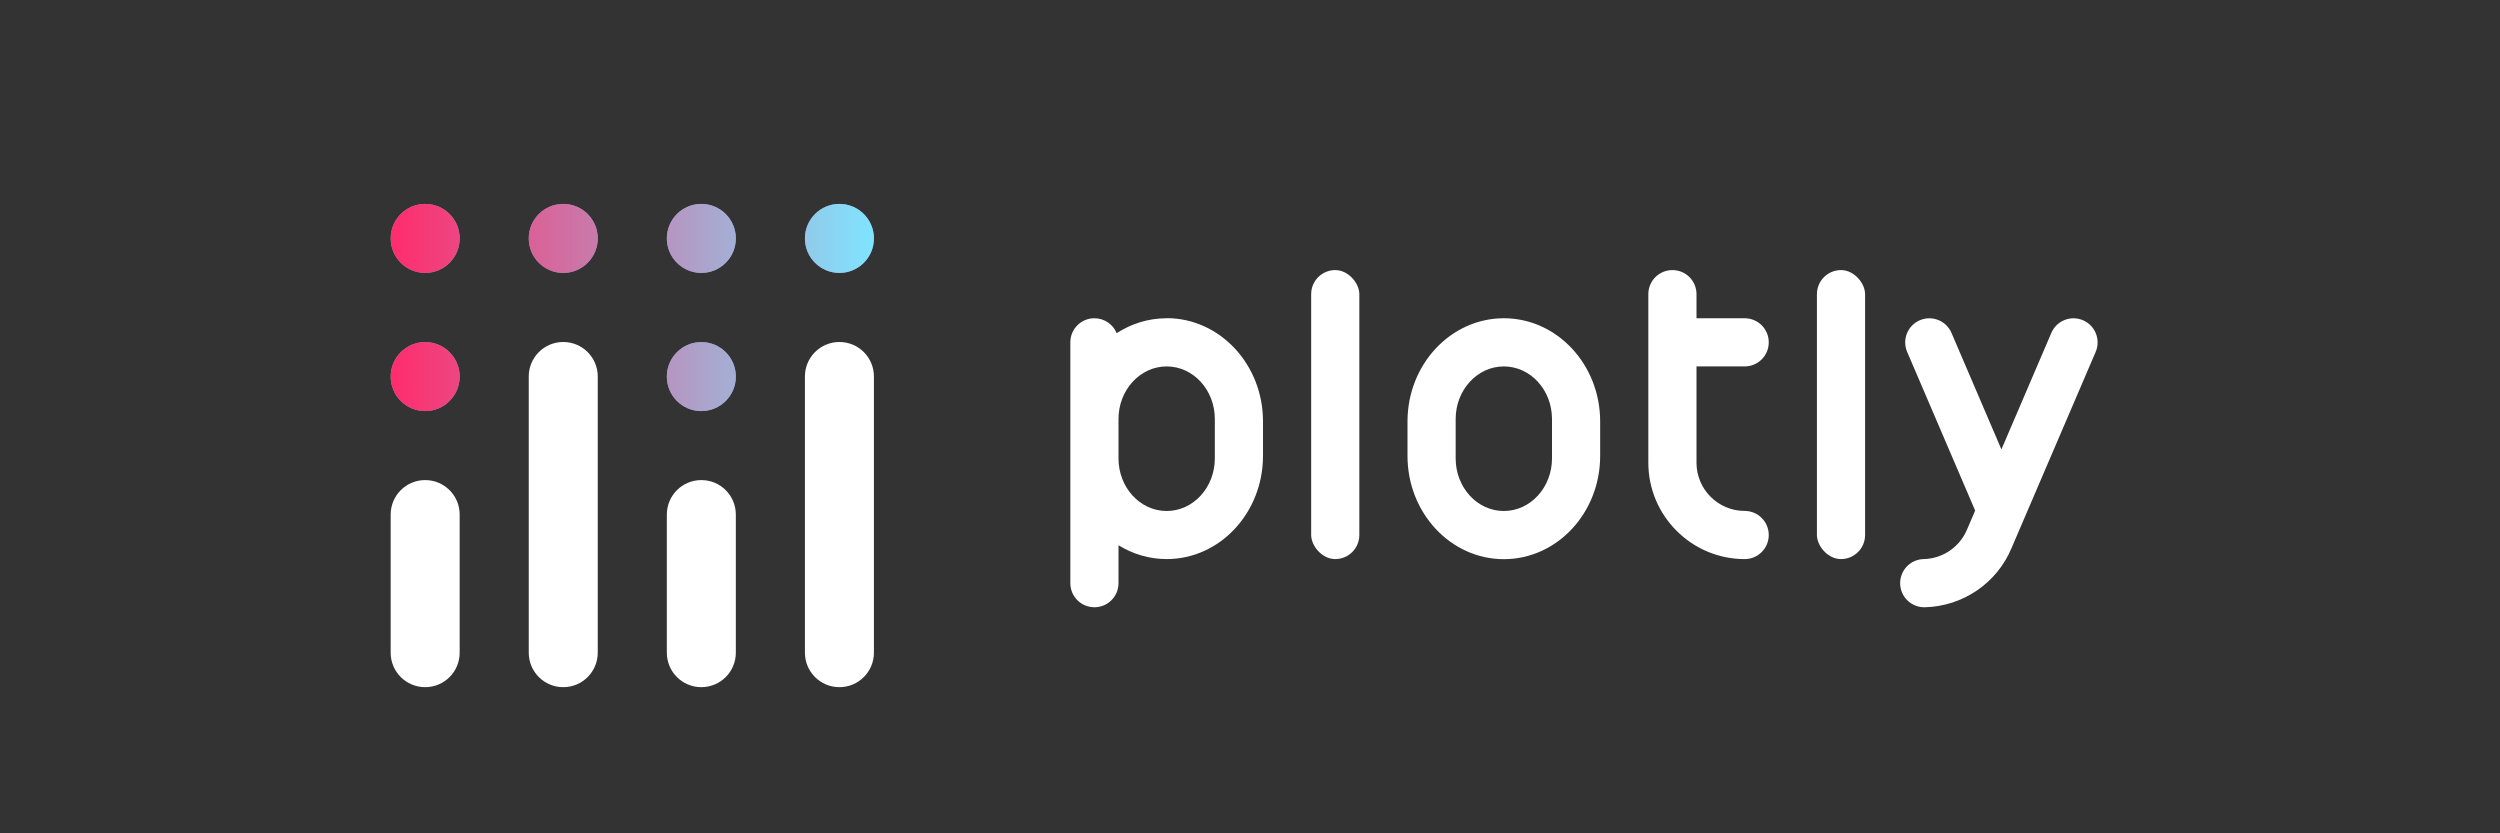 <?xml version="1.0" encoding="UTF-8"?>
<svg id="Layer_1" data-name="Layer 1" xmlns="http://www.w3.org/2000/svg" xmlns:xlink="http://www.w3.org/1999/xlink" viewBox="0 0 300 100">
  <rect x="0" y="0" width="300" height="100" fill="#333333" stroke="none"/>
  <defs>
    <style>
      .cls-1 {
        fill: url(#linear-gradient);
      }

      .cls-1, .cls-2, .cls-3 {
        stroke-width: 0px;
      }

      .cls-2 {
        fill: #8c99cd;
      }

      .cls-3 {
        fill: #fff;
      }
    </style>
    <linearGradient id="linear-gradient" x1="-100.13" y1="276.9" x2="-42.13" y2="276.9" gradientTransform="translate(147 -240)" gradientUnits="userSpaceOnUse">
      <stop offset="0" stop-color="#ff2c6d"/>
      <stop offset="1" stop-color="#7fe4ff"/>
    </linearGradient>
  </defs>
  <g>
    <g>
      <circle class="cls-2" cx="84.16" cy="45.19" r="4.14"/>
      <circle class="cls-2" cx="100.73" cy="28.61" r="4.14"/>
      <circle class="cls-2" cx="84.16" cy="28.61" r="4.14"/>
      <circle class="cls-2" cx="67.59" cy="28.61" r="4.14"/>
      <circle class="cls-2" cx="51.02" cy="28.61" r="4.14"/>
      <circle class="cls-2" cx="51.02" cy="45.19" r="4.14"/>
    </g>
    <g>
      <circle class="cls-1" cx="84.16" cy="45.19" r="4.14"/>
      <circle class="cls-1" cx="100.73" cy="28.61" r="4.14"/>
      <circle class="cls-1" cx="84.16" cy="28.61" r="4.14"/>
      <circle class="cls-1" cx="67.59" cy="28.61" r="4.14"/>
      <circle class="cls-1" cx="51.02" cy="28.61" r="4.14"/>
      <circle class="cls-1" cx="51.02" cy="45.19" r="4.14"/>
    </g>
  </g>
  <g>
    <g>
      <rect class="cls-3" x="157.34" y="32.41" width="5.78" height="34.68" rx="2.89" ry="2.89"/>
      <rect class="cls-3" x="218.03" y="32.41" width="5.78" height="34.68" rx="2.89" ry="2.89"/>
      <path class="cls-3" d="M140,38.19c-2.2,0-4.25.66-6,1.79-.43-1.05-1.47-1.79-2.67-1.79-1.6,0-2.89,1.29-2.89,2.89v28.9c0,1.6,1.29,2.89,2.89,2.89s2.89-1.29,2.89-2.89v-4.55c1.7,1.05,3.67,1.66,5.78,1.66,6.38,0,11.56-5.55,11.56-12.39v-4.13c0-6.84-5.18-12.39-11.56-12.39ZM145.78,55.01c0,3.48-2.59,6.31-5.78,6.31s-5.78-2.82-5.78-6.31v-4.73c0-3.48,2.59-6.31,5.78-6.31s5.78,2.82,5.78,6.31v4.73Z"/>
      <path class="cls-3" d="M180.46,38.19h0c-6.38,0-11.56,5.55-11.56,12.39v4.13c0,6.84,5.18,12.39,11.56,12.39h0c6.38,0,11.56-5.55,11.56-12.39v-4.13c0-6.84-5.18-12.39-11.56-12.39ZM186.24,55.01c0,3.48-2.59,6.31-5.78,6.31s-5.78-2.82-5.78-6.31v-4.73c0-3.48,2.59-6.31,5.78-6.31s5.78,2.82,5.78,6.31v4.73Z"/>
      <path class="cls-3" d="M209.36,61.31c-3.19,0-5.78-2.59-5.78-5.78v-11.56h5.78c1.6,0,2.89-1.29,2.89-2.89s-1.29-2.89-2.89-2.89h-5.78v-2.89c0-1.6-1.29-2.89-2.89-2.89s-2.89,1.29-2.89,2.89v20.23c0,6.37,5.19,11.56,11.56,11.56,1.6,0,2.89-1.29,2.89-2.89s-1.29-2.89-2.89-2.89Z"/>
      <path class="cls-3" d="M249.96,38.43c-1.47-.63-3.17.05-3.8,1.52l-5.99,13.98-5.99-13.98c-.63-1.47-2.33-2.15-3.8-1.52-1.47.63-2.15,2.33-1.52,3.8l8.16,19.04-.97,2.26c-.88,2.11-2.92,3.51-5.21,3.56-1.6.04-2.86,1.36-2.82,2.96.04,1.57,1.32,2.82,2.89,2.82.02,0,.05,0,.07,0,4.57-.11,8.65-2.9,10.4-7.09l10.1-23.55c.63-1.47-.05-3.17-1.52-3.8Z"/>
    </g>
    <g>
      <path class="cls-3" d="M51.02,57.61c-2.29,0-4.14,1.85-4.14,4.14v16.57c0,2.29,1.85,4.14,4.14,4.14s4.14-1.85,4.14-4.14v-16.57c0-2.29-1.85-4.14-4.14-4.14Z"/>
      <path class="cls-3" d="M84.16,57.61c-2.29,0-4.14,1.85-4.14,4.14v16.57c0,2.29,1.85,4.14,4.14,4.14s4.14-1.85,4.14-4.14v-16.57c0-2.29-1.85-4.14-4.14-4.14Z"/>
      <path class="cls-3" d="M67.59,41.04c-2.29,0-4.14,1.85-4.14,4.14v33.14c0,2.29,1.85,4.14,4.14,4.14s4.14-1.85,4.14-4.14v-33.14c0-2.29-1.85-4.14-4.14-4.14Z"/>
      <path class="cls-3" d="M100.73,41.04c-2.29,0-4.14,1.85-4.14,4.14v33.14c0,2.29,1.85,4.14,4.14,4.14s4.14-1.85,4.14-4.14v-33.14c0-2.29-1.85-4.14-4.14-4.14Z"/>
    </g>
  </g>
</svg>